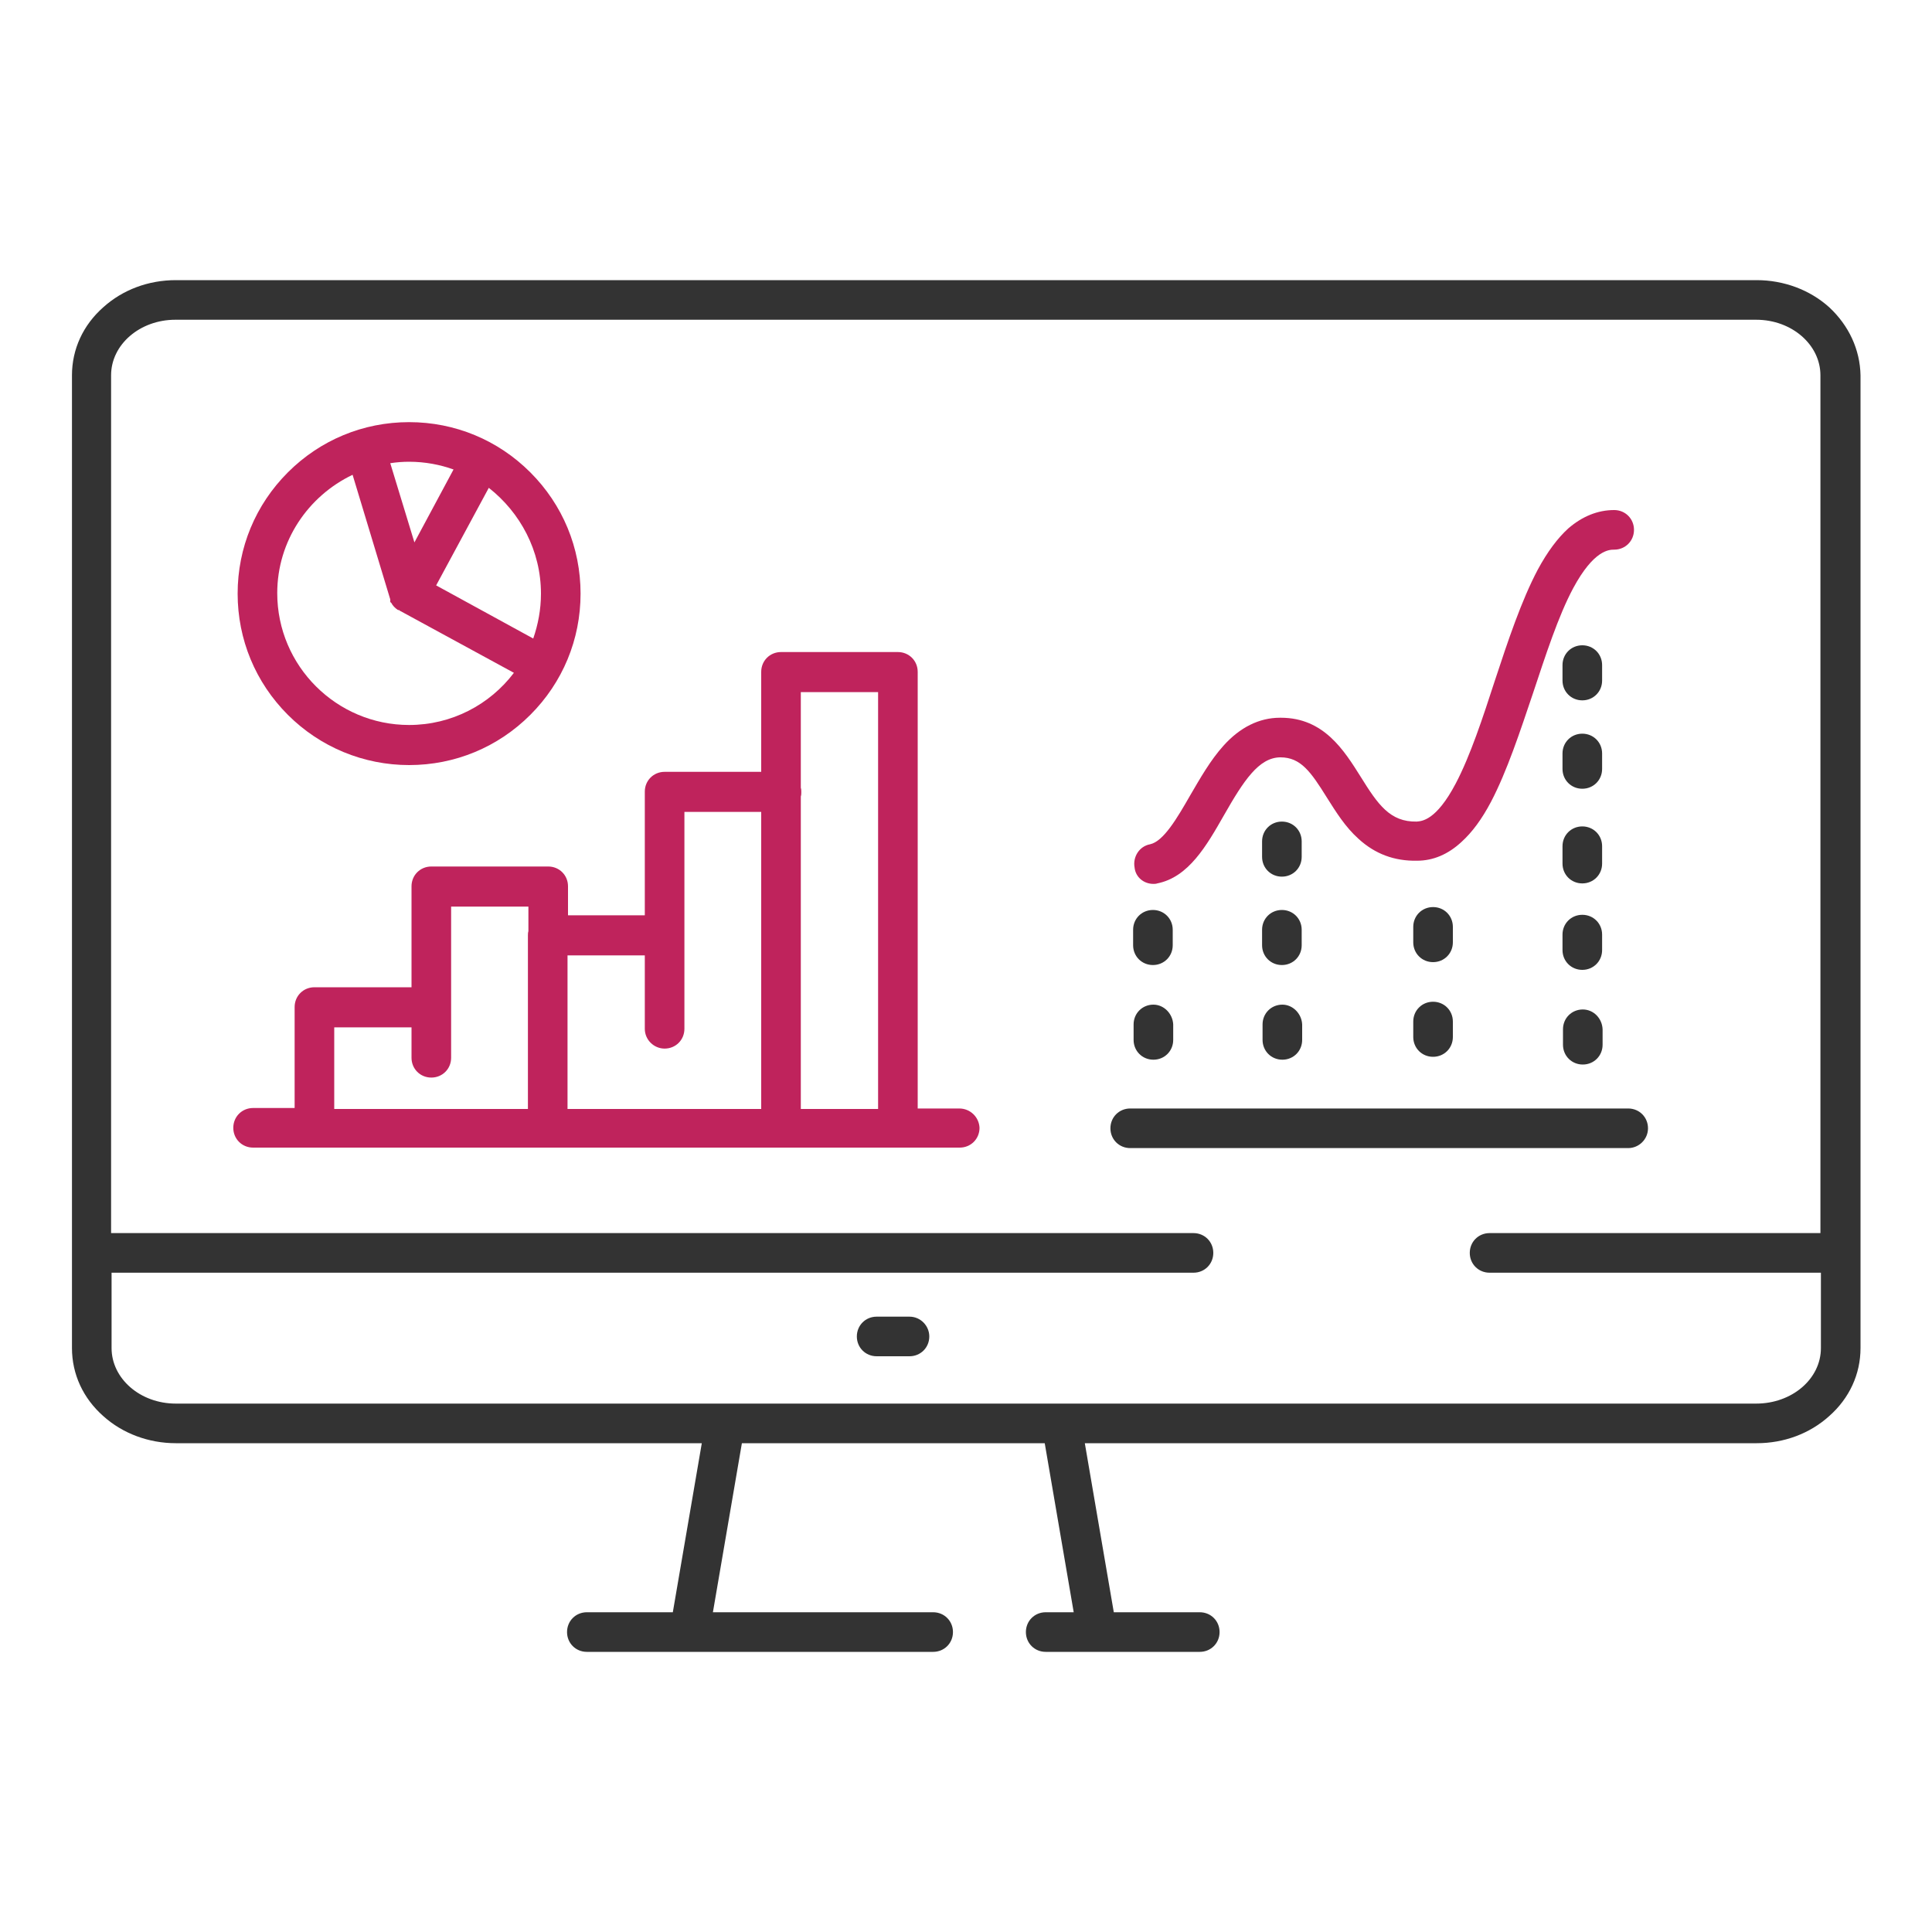 <?xml version="1.0" encoding="utf-8"?>
<!-- Generator: Adobe Illustrator 25.4.1, SVG Export Plug-In . SVG Version: 6.00 Build 0)  -->
<svg version="1.1" id="Layer_1" xmlns="http://www.w3.org/2000/svg" xmlns:xlink="http://www.w3.org/1999/xlink" x="0px" y="0px"
	 viewBox="0 0 400 400" style="enable-background:new 0 0 400 400;" xml:space="preserve">
<style type="text/css">
	.st0{fill:#333333;}
	.st1{fill:#BF235C;}
</style>
<g>
	<path class="st0" d="M378.7,63.6c-4-3.6-9.4-5.6-15-5.6H36.4c-5.7,0-11,2-15,5.6c-4.2,3.7-6.5,8.7-6.5,14.1v201.4
		c0,5.4,2.3,10.4,6.5,14.1c4,3.6,9.4,5.6,15,5.6h108.9l-6,35h-17.8c-2.3,0-4.1,1.8-4.1,4.1s1.8,4.1,4.1,4.1h21.3h44.8h5.6
		c2.3,0,4.1-1.8,4.1-4.1s-1.8-4.1-4.1-4.1h-5.6h-40l6-35h62.7l6,35h-5.8c-2.3,0-4.1,1.8-4.1,4.1s1.8,4.1,4.1,4.1h7.5h3.1h21.3
		c2.3,0,4.1-1.8,4.1-4.1s-1.8-4.1-4.1-4.1h-17.8l-6-35h139.1c5.7,0,11-2,15-5.6c4.2-3.7,6.5-8.7,6.5-14.1V77.7
		C385.1,72.4,382.8,67.4,378.7,63.6z M363.6,290.6H219.7h-69.6H36.4c-7.4,0-13.3-5.2-13.3-11.5v-15.6h224c2.3,0,4.1-1.8,4.1-4.1
		c0-2.3-1.8-4.1-4.1-4.1H23V77.7c0-6.4,6-11.5,13.3-11.5h327.3c7.4,0,13.3,5.2,13.3,11.5v177.6h-68.5c-2.3,0-4.1,1.8-4.1,4.1
		c0,2.3,1.8,4.1,4.1,4.1H377v15.6C377,285.5,371,290.6,363.6,290.6z"/>
	<path class="st1" d="M84.7,158.4c9.5,0,18.4-3.7,25.1-10.4c6.7-6.7,10.4-15.6,10.4-25.1c0-9.5-3.7-18.4-10.4-25.1
		c-6.7-6.7-15.6-10.4-25.1-10.4c-9.5,0-18.4,3.7-25.1,10.4c-6.7,6.7-10.4,15.6-10.4,25.1c0,9.5,3.7,18.4,10.4,25.1
		C66.3,154.7,75.3,158.4,84.7,158.4z M112,122.9c0,3.3-0.6,6.4-1.6,9.3l-20.1-11l10.9-20.2C107.7,106.1,112,114,112,122.9z
		 M93.9,97.2l-8.1,15.1l-5-16.4c1.3-0.2,2.6-0.3,3.9-0.3C88,95.6,91.1,96.2,93.9,97.2z M73,98.3l7.8,25.8c0,0,0,0,0,0.1
		c0,0,0,0.1,0,0.1c0,0,0,0,0,0.1c0,0,0,0.1,0,0.1c0,0,0,0,0,0.1c0,0,0,0.1,0.1,0.1c0,0,0,0,0,0c0,0,0,0.1,0.1,0.1c0,0,0,0,0,0
		c0.3,0.6,0.8,1.1,1.4,1.5c0,0,0,0,0.1,0c0,0,0,0,0.1,0c0,0,0.1,0,0.1,0.1l23.7,12.9c-5,6.6-12.9,10.8-21.7,10.8
		c-15,0-27.3-12.2-27.3-27.3C57.4,112,63.8,102.7,73,98.3z"/>
	<path class="st1" d="M198.6,229.5H190v-90.4c0-2.3-1.8-4.1-4.1-4.1h-24.2c-2.3,0-4.1,1.8-4.1,4.1v20.7h-20c-2.3,0-4.1,1.8-4.1,4.1
		v25.6h-15.9v-6c0-2.3-1.8-4.1-4.1-4.1H89.3c-2.3,0-4.1,1.8-4.1,4.1v20.9H65.1c-2.3,0-4.1,1.8-4.1,4.1v20.9h-8.6
		c-2.3,0-4.1,1.8-4.1,4.1c0,2.3,1.8,4.1,4.1,4.1h12.7h24.2h24.1h0.1h24.1h24.1h0.1H186h12.7c2.3,0,4.1-1.8,4.1-4.1
		C202.7,231.3,200.9,229.5,198.6,229.5z M137.6,217.1c2.3,0,4.1-1.8,4.1-4.1v-44.9h15.9v11.4v50.1h-20h-20.1v-31.8h16V213
		C133.5,215.3,135.4,217.1,137.6,217.1z M69.2,212.7h16v6.3c0,2.3,1.8,4.1,4.1,4.1c2.3,0,4.1-1.8,4.1-4.1v-31.3h16v5.1
		c-0.1,0.3-0.1,0.6-0.1,0.9v35.9h-20H69.2V212.7z M165.8,229.5v-50.1v-14.5c0.1-0.3,0.1-0.6,0.1-0.9c0-0.3,0-0.6-0.1-0.9v-19.8h16
		v86.3H165.8z"/>
	<path class="st1" d="M238.8,183c0.3,0,0.5,0,0.8-0.1c6.5-1.3,10.2-7.8,13.8-14.1c4.1-7.2,7.2-11.9,11.6-12c0,0,0.1,0,0.1,0
		c4.2,0,6.3,3,9.6,8.3c1.9,3,3.8,6.1,6.6,8.6c3.4,3.1,7.4,4.6,12.1,4.5c3.3,0,6.4-1.3,9.2-3.9c2.2-2,4.2-4.7,6.1-8.3
		c3.3-6.3,6-14.5,8.7-22.5c2.6-7.8,5.2-15.9,8.3-21.7c4.3-8,7.5-8,8.5-8c2.3,0,4.1-1.8,4.1-4.1c0-2.3-1.8-4.1-4.1-4.1
		c-3.4,0-6.6,1.3-9.5,3.8c-2.2,2-4.3,4.8-6.3,8.5c-3.4,6.4-6.2,14.8-8.9,23c-2.5,7.7-5.1,15.6-8.1,21.3c-4.1,7.8-7.1,7.8-8.1,7.9
		c-5.5,0.1-8-3.5-11.6-9.3c-3.4-5.4-7.6-12.2-16.5-12.2c-0.1,0-0.1,0-0.2,0c-4.3,0-8.3,2-11.7,5.8c-2.7,3-4.8,6.7-6.9,10.3
		c-2.7,4.7-5.5,9.5-8.3,10.1c-2.2,0.4-3.6,2.6-3.2,4.8C235.1,181.6,236.8,183,238.8,183z"/>
	<path class="st0" d="M341.2,233.6c0-2.3-1.8-4.1-4.1-4.1H234c-2.3,0-4.1,1.8-4.1,4.1c0,2.3,1.8,4.1,4.1,4.1h103.1
		C339.3,237.7,341.2,235.9,341.2,233.6z"/>
	<path class="st0" d="M269.5,174.2c0-2.3-1.8-4.1-4.1-4.1s-4.1,1.8-4.1,4.1v3.2c0,2.3,1.8,4.1,4.1,4.1s4.1-1.8,4.1-4.1V174.2z"/>
	<path class="st0" d="M269.5,192.5c0-2.3-1.8-4.1-4.1-4.1s-4.1,1.8-4.1,4.1v3.2c0,2.3,1.8,4.1,4.1,4.1s4.1-1.8,4.1-4.1V192.5z"/>
	<path class="st0" d="M265.5,208c-2.3,0-4.1,1.8-4.1,4.1v3.2c0,2.3,1.8,4.1,4.1,4.1s4.1-1.8,4.1-4.1v-3.2
		C269.5,209.9,267.7,208,265.5,208z"/>
	<path class="st0" d="M331.7,193.5c0-2.3-1.8-4.1-4.1-4.1c-2.3,0-4.1,1.8-4.1,4.1v3.2c0,2.3,1.8,4.1,4.1,4.1c2.3,0,4.1-1.8,4.1-4.1
		V193.5z"/>
	<path class="st0" d="M327.7,209c-2.3,0-4.1,1.8-4.1,4.1v3.2c0,2.3,1.8,4.1,4.1,4.1c2.3,0,4.1-1.8,4.1-4.1v-3.2
		C331.7,210.8,329.9,209,327.7,209z"/>
	<path class="st0" d="M331.7,137.7c0-2.3-1.8-4.1-4.1-4.1c-2.3,0-4.1,1.8-4.1,4.1v3.2c0,2.3,1.8,4.1,4.1,4.1c2.3,0,4.1-1.8,4.1-4.1
		V137.7z"/>
	<path class="st0" d="M331.7,156c0-2.3-1.8-4.1-4.1-4.1c-2.3,0-4.1,1.8-4.1,4.1v3.2c0,2.3,1.8,4.1,4.1,4.1c2.3,0,4.1-1.8,4.1-4.1
		V156z"/>
	<path class="st0" d="M331.7,178.4v-2.8v-0.4c0-2.3-1.8-4.1-4.1-4.1c-2.3,0-4.1,1.8-4.1,4.1v0.4v2.8v0.4c0,2.3,1.8,4.1,4.1,4.1
		c2.3,0,4.1-1.8,4.1-4.1V178.4z"/>
	<path class="st0" d="M300.8,191.9c0-2.3-1.8-4.1-4.1-4.1c-2.3,0-4.1,1.8-4.1,4.1v3.2c0,2.3,1.8,4.1,4.1,4.1c2.3,0,4.1-1.8,4.1-4.1
		V191.9z"/>
	<path class="st0" d="M296.7,207.4c-2.3,0-4.1,1.8-4.1,4.1v3.2c0,2.3,1.8,4.1,4.1,4.1c2.3,0,4.1-1.8,4.1-4.1v-3.2
		C300.8,209.2,299,207.4,296.7,207.4z"/>
	<path class="st0" d="M242.8,192.5c0-2.3-1.8-4.1-4.1-4.1c-2.3,0-4.1,1.8-4.1,4.1v3.2c0,2.3,1.8,4.1,4.1,4.1c2.3,0,4.1-1.8,4.1-4.1
		V192.5z"/>
	<path class="st0" d="M238.8,208c-2.3,0-4.1,1.8-4.1,4.1v3.2c0,2.3,1.8,4.1,4.1,4.1c2.3,0,4.1-1.8,4.1-4.1v-3.2
		C242.8,209.9,241,208,238.8,208z"/>
	<path class="st0" d="M188.3,272.6h-6.8c-2.3,0-4.1,1.8-4.1,4.1c0,2.3,1.8,4.1,4.1,4.1h6.8c2.3,0,4.1-1.8,4.1-4.1
		C192.4,274.5,190.6,272.6,188.3,272.6z"/>
</g>
</svg>
